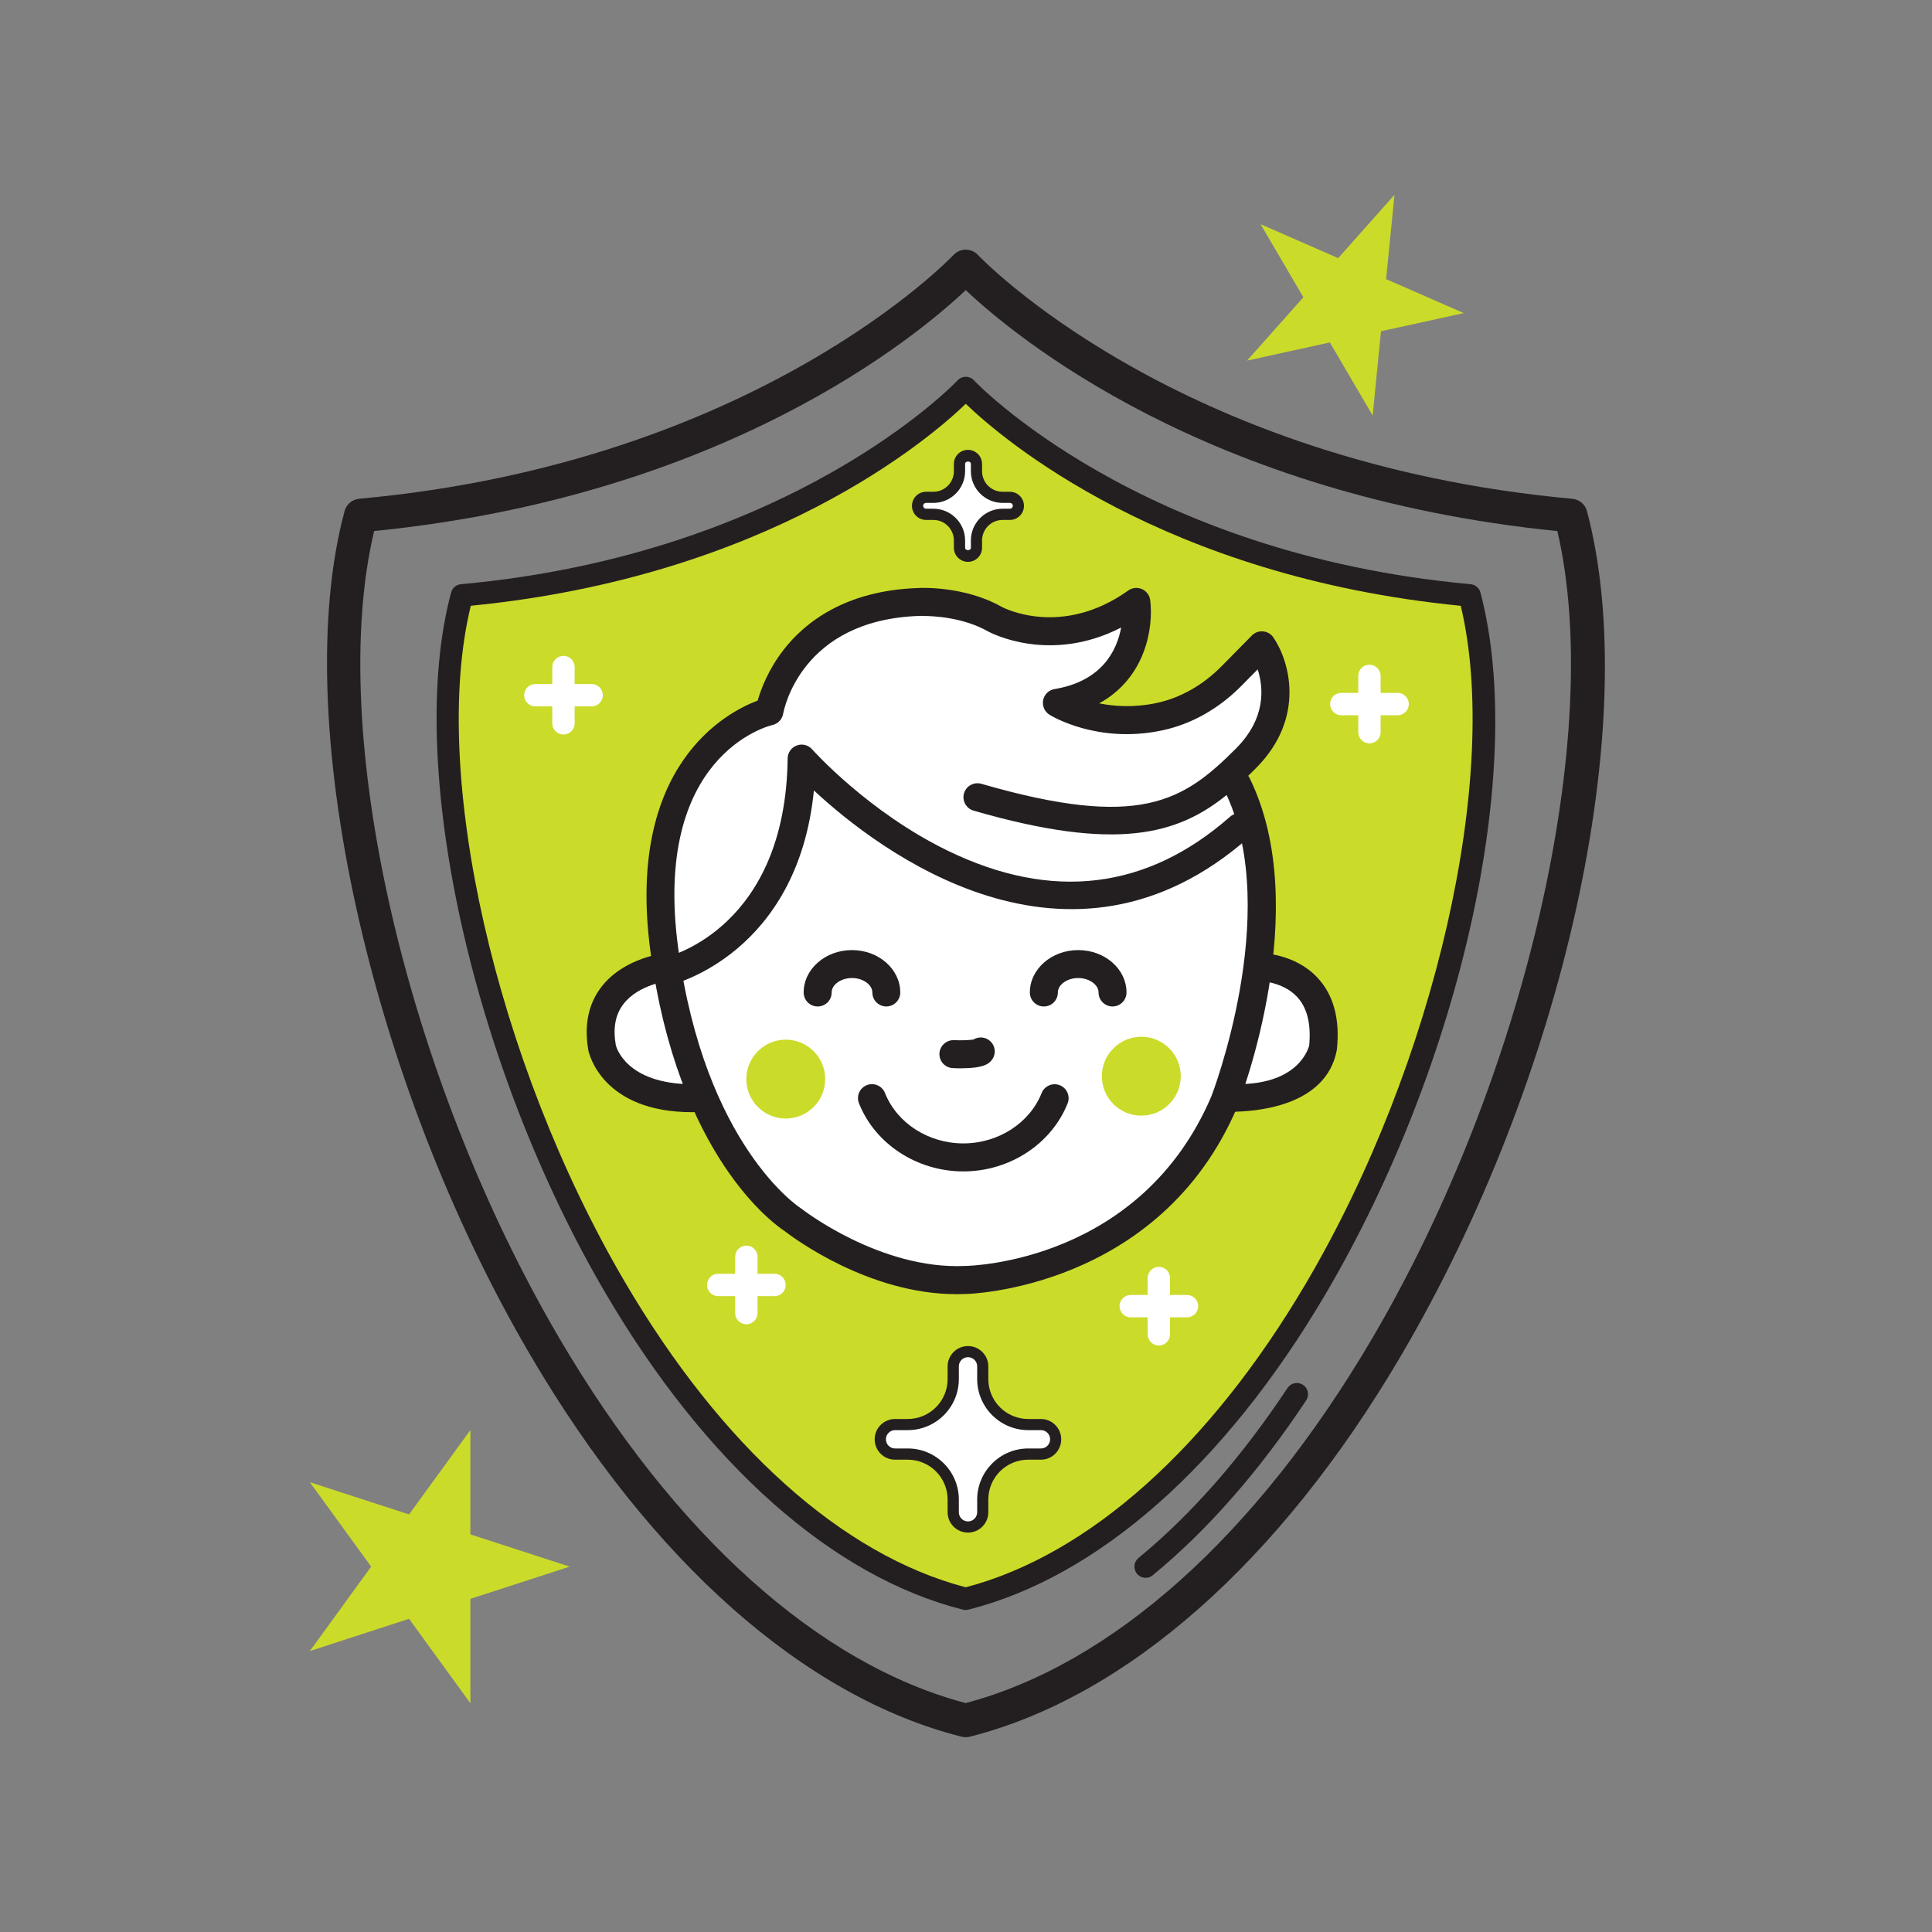 <svg viewBox="0 0 432 432" xmlns="http://www.w3.org/2000/svg" id="originals">
  <rect x="0" y="0" width="432" height="432" fill="#808080" stroke="none"/>
  <defs>
    <style>
      .cls-1 {
        fill: #231f20;
      }

      .cls-2 {
        fill: #fff;
      }

      .cls-3 {
        fill: #cbdb2a;
      }
    </style>
  </defs>
  <path d="M215.94,388.44c-.31,0-.62-.04-.92-.11-35.11-8.85-69.37-39.16-96.45-85.35-36.08-61.52-53.93-142.64-41.52-188.7.41-1.52,1.72-2.62,3.28-2.76,88.71-8.08,132.43-54.03,132.86-54.49.74-.79,1.74-1.2,2.75-1.2h0c1.01,0,2.01.4,2.75,1.2.43.46,44.16,46.41,132.88,54.5,1.57.14,2.89,1.25,3.29,2.78,12.5,47.26-5.06,126.79-41.75,189.09-27.03,45.9-61.22,76.06-96.26,84.93-.3.08-.61.11-.92.11ZM83.66,118.74c-10.64,44.74,6.87,121.59,41.38,180.44,25.82,44.03,58.06,72.97,90.89,81.63,32.76-8.67,64.95-37.47,90.71-81.23,34.54-58.65,52.14-135.67,41.59-180.83-78.44-7.86-121.38-43.57-132.29-53.88-10.91,10.32-53.85,46.03-132.29,53.87Z" class="cls-1"></path>
  <g>
    <path d="M215.95,86.76s36.56,39.43,112.67,46.37c16.8,63.52-34.69,204.64-112.68,224.37-78.11-19.69-129.56-161.6-112.65-224.38,76.1-6.93,112.66-46.37,112.66-46.37" class="cls-3"></path>
    <path d="M215.94,360.01c-.21,0-.41-.03-.61-.08-29.08-7.33-57.47-32.47-79.94-70.79-29.97-51.1-44.81-118.45-34.51-156.67.27-1.01,1.15-1.75,2.19-1.84,74.15-6.76,110.69-45.19,111.05-45.58.49-.53,1.16-.8,1.83-.8h0c.67,0,1.34.27,1.83.8.36.39,36.9,38.82,111.06,45.58,1.05.1,1.92.84,2.19,1.85,10.37,39.22-4.23,105.24-34.71,157-22.43,38.08-50.76,63.1-79.78,70.44-.2.05-.41.08-.61.08ZM105.27,135.45c-9.11,37.34,5.5,101.83,34.43,151.16,21.63,36.88,48.68,61.11,76.24,68.31,27.5-7.21,54.49-31.32,76.08-67.97,28.95-49.15,43.64-113.8,34.61-151.49-66.54-6.54-102.39-37.19-110.68-45.16-8.29,7.96-44.14,38.61-110.67,45.15Z" class="cls-1"></path>
  </g>
  <g>
    <g>
      <path d="M260.8,196.01s6.72,18.71,19.67,20.15c0,0,17.27-.74,15.35,18.1,0,0-2.4,12.6-22.07,11.16" class="cls-2"></path>
      <path d="M275.24,248.59c-1.05,0-1.68-.04-1.71-.04-1.72-.13-3.02-1.62-2.89-3.35.13-1.72,1.64-3.03,3.35-2.89,15.72,1.15,18.45-7.4,18.75-8.55.45-4.79-.46-8.45-2.71-10.86-3.51-3.76-9.38-3.61-9.43-3.61-.16,0-.32,0-.46-.02-14.73-1.64-21.97-21.36-22.27-22.2-.58-1.62.26-3.41,1.88-4,1.62-.59,3.42.26,4,1.88.06.17,6.16,16.71,16.89,18.08,1.7,0,8.92.24,13.91,5.54,3.61,3.83,5.09,9.21,4.39,16.01,0,.09-.02.18-.04.27-2.41,12.67-18.35,13.74-23.65,13.74Z" class="cls-1"></path>
    </g>
    <g>
      <path d="M149.5,216.16s-17.75,1.66-14.87,18.1c0,0,2.4,11.87,21.59,11.28" class="cls-2"></path>
      <path d="M154.82,248.69c-20.23,0-23.14-13.23-23.26-13.81-.99-5.64-.01-10.38,2.88-14.16,5.11-6.7,14.38-7.64,14.77-7.67,1.71-.17,3.24,1.1,3.4,2.82.16,1.72-1.1,3.24-2.82,3.4-.16.02-7.01.78-10.41,5.27-1.8,2.37-2.35,5.37-1.68,9.18.06.25,2.21,8.71,17.13,8.71.42,0,.84,0,1.28-.02,1.62-.07,3.17,1.3,3.22,3.03.05,1.73-1.3,3.17-3.03,3.22-.51.02-1.01.02-1.5.02Z" class="cls-1"></path>
    </g>
    <g>
      <path d="M276.63,175.38c13.91,28.3-2.88,71-2.88,71-16.79,39.32-57.82,39.82-57.82,39.82-20.4.96-38.61-13.43-38.61-13.43,0,0-22.55-13.91-28.78-60.45-6.24-46.54,23.51-53.25,23.51-53.25,0,0,3.92-23.51,33.38-24.47,0,0,9.31-.55,16.99,3.81,0,0,14.87,8.14,31.66-3.83,0,0,2.4,19.21-17.75,22.57,0,0,9.48,5.92,22.85,3.11,6.19-1.3,11.77-4.63,16.21-9.13l6.76-6.85s8.88,12.86-3.6,25.34c-12.47,12.47-23.51,19.19-59.97,8.64" class="cls-2"></path>
      <path d="M213.86,289.38c-19.65,0-36.55-12.66-38.34-14.05-2.3-1.49-23.93-16.69-30.08-62.59-5.59-41.71,17.07-53.5,23.98-56.09.69-2.44,2.32-6.88,5.81-11.37,4.66-6,13.67-13.26,30.11-13.8.33-.02,10.25-.54,18.63,4.21.49.26,13.41,6.96,28.3-3.65.9-.64,2.07-.76,3.07-.32,1.01.44,1.71,1.38,1.85,2.48.77,6.2-1.04,17.39-11.41,23.07,3.43.69,7.81.98,12.76-.06,5.35-1.13,10.41-3.98,14.63-8.26l6.75-6.85c.65-.66,1.54-1.01,2.5-.92.93.08,1.77.57,2.3,1.34,3.58,5.19,7.37,18-3.96,29.32-.55.55-1.1,1.1-1.66,1.63.13.16.24.34.33.54,14.35,29.21-2.07,71.73-2.78,73.53-17.42,40.81-60.26,41.8-60.7,41.8-.7.03-1.41.05-2.11.05ZM206.41,137.71c-.5,0-.79.01-.81.01-26.49.86-30.33,21.01-30.48,21.87-.22,1.24-1.16,2.25-2.39,2.52-1.08.26-26.85,6.87-21.1,49.78,5.93,44.25,27.13,58.08,27.34,58.21.09.06.2.13.28.2.17.14,17.55,13.65,36.52,12.77,1.7-.03,39.33-1.02,55.09-37.92.13-.33,15.69-40.66,3.42-67.39-10.9,8.82-24.53,12.78-56.59,3.5-1.66-.48-2.61-2.22-2.14-3.87.49-1.66,2.23-2.61,3.88-2.13,35.48,10.27,45.15,3.89,56.89-7.84,6.83-6.83,6.21-13.7,4.9-17.75l-3.62,3.67c-5.09,5.16-11.24,8.61-17.79,9.99-14.44,3.04-24.72-3.25-25.15-3.52-1.1-.69-1.66-1.99-1.41-3.26.25-1.28,1.27-2.26,2.55-2.47,10.72-1.79,13.97-8.75,14.89-13.76-15.96,8.21-29.18,1.18-29.79.85-5.56-3.15-12.23-3.44-14.51-3.44Z" class="cls-1"></path>
    </g>
    <path d="M149.5,220.25c-1.42,0-2.71-.98-3.05-2.43-.38-1.68.66-3.35,2.34-3.75h0c1.1-.26,26.88-6.82,27.33-44.49.01-1.29.83-2.44,2.04-2.89,1.2-.45,2.57-.11,3.43.86.12.14,12.51,14.01,30.31,22.66,23.29,11.32,44.54,8.77,63.15-7.59,1.3-1.14,3.27-1.01,4.41.28s1.01,3.27-.28,4.41c-40.33,35.44-82.82,2.78-97.19-10.56-3.65,36.51-31.49,43.33-31.78,43.4-.23.05-.47.08-.7.08Z" class="cls-1"></path>
    <path d="M198.19,225.05c-1.73,0-3.13-1.4-3.13-3.13s-2.08-3.23-4.55-3.23-4.55,1.48-4.55,3.23-1.4,3.13-3.13,3.13-3.13-1.4-3.13-3.13c0-5.23,4.85-9.48,10.8-9.48s10.8,4.25,10.8,9.48c0,1.73-1.4,3.13-3.13,3.13Z" class="cls-1"></path>
    <path d="M248.77,225.05c-1.73,0-3.13-1.4-3.13-3.13s-2.08-3.23-4.55-3.23-4.55,1.48-4.55,3.23-1.4,3.13-3.13,3.13-3.13-1.4-3.13-3.13c0-5.23,4.85-9.48,10.81-9.48s10.8,4.25,10.8,9.48c0,1.73-1.4,3.13-3.13,3.13Z" class="cls-1"></path>
    <path d="M215,238.88c-.6,0-1.25-.01-1.96-.05-1.73-.08-3.06-1.54-2.98-3.27.08-1.73,1.56-3.04,3.26-2.98,1.66.08,3.61,0,4.34-.14,1.21-.74,2.81-.59,3.85.45,1.22,1.22,1.22,3.2,0,4.42-.53.53-1.56,1.56-6.51,1.56ZM217.09,232.9s0,0,0,0t0,0Z" class="cls-1"></path>
    <path d="M215.4,261.93c-10.34,0-19.72-6.12-23.33-15.23-.64-1.61.15-3.42,1.75-4.06,1.6-.63,3.43.15,4.06,1.75,2.68,6.75,9.72,11.28,17.52,11.28s14.83-4.53,17.51-11.26c.64-1.61,2.47-2.38,4.06-1.75,1.61.64,2.39,2.46,1.75,4.06-3.62,9.1-12.99,15.21-23.32,15.21Z" class="cls-1"></path>
    <circle r="8.82" cy="241.29" cx="175.7" class="cls-3"></circle>
    <circle r="8.82" cy="240.64" cx="255.2" class="cls-3"></circle>
  </g>
  <g>
    <path d="M125.99,164.24c-1.38,0-2.5-1.12-2.5-2.5v-12.59c0-1.38,1.12-2.5,2.5-2.5s2.5,1.12,2.5,2.5v12.59c0,1.38-1.12,2.5-2.5,2.5Z" class="cls-2"></path>
    <path d="M132.29,157.95h-12.59c-1.38,0-2.5-1.12-2.5-2.5s1.12-2.5,2.5-2.5h12.59c1.38,0,2.5,1.12,2.5,2.5s-1.12,2.5-2.5,2.5Z" class="cls-2"></path>
  </g>
  <g>
    <path d="M306.21,166.22c-1.38,0-2.5-1.12-2.5-2.5v-12.59c0-1.38,1.12-2.5,2.5-2.5s2.5,1.12,2.5,2.5v12.59c0,1.38-1.12,2.5-2.5,2.5Z" class="cls-2"></path>
    <path d="M312.51,159.93h-12.59c-1.38,0-2.5-1.12-2.5-2.5s1.12-2.5,2.5-2.5h12.59c1.38,0,2.5,1.12,2.5,2.5s-1.12,2.5-2.5,2.5Z" class="cls-2"></path>
  </g>
  <g>
    <path d="M166.89,296.11c-1.38,0-2.5-1.12-2.5-2.5v-12.59c0-1.38,1.12-2.5,2.5-2.5s2.5,1.12,2.5,2.5v12.59c0,1.38-1.12,2.5-2.5,2.5Z" class="cls-2"></path>
    <path d="M173.18,289.82h-12.59c-1.38,0-2.5-1.12-2.5-2.5s1.12-2.5,2.5-2.5h12.59c1.38,0,2.5,1.12,2.5,2.5s-1.12,2.5-2.5,2.5Z" class="cls-2"></path>
  </g>
  <g>
    <path d="M259.12,300.86c-1.38,0-2.5-1.12-2.5-2.5v-12.59c0-1.38,1.12-2.5,2.5-2.5s2.5,1.12,2.5,2.5v12.59c0,1.38-1.12,2.5-2.5,2.5Z" class="cls-2"></path>
    <path d="M265.42,294.56h-12.59c-1.38,0-2.5-1.12-2.5-2.5s1.12-2.5,2.5-2.5h12.59c1.38,0,2.5,1.12,2.5,2.5s-1.12,2.5-2.5,2.5Z" class="cls-2"></path>
  </g>
  <g>
    <path d="M232.75,318.53h-2.84c-5.61,0-10.17-4.55-10.17-10.17v-2.84c0-1.82-1.48-3.3-3.3-3.3s-3.3,1.48-3.3,3.3v2.84c0,5.61-4.55,10.17-10.17,10.17h-2.84c-1.82,0-3.3,1.48-3.3,3.3s1.48,3.3,3.3,3.3h2.84c5.61,0,10.17,4.55,10.17,10.17v2.84c0,1.82,1.48,3.3,3.3,3.3s3.3-1.48,3.3-3.3v-2.84c0-5.61,4.55-10.17,10.17-10.17h2.84c1.82,0,3.3-1.48,3.3-3.3s-1.48-3.3-3.3-3.3Z" class="cls-2"></path>
    <path d="M216.44,342.69c-2.51,0-4.55-2.04-4.55-4.55v-2.84c0-4.92-4-8.91-8.92-8.91h-2.84c-2.51,0-4.55-2.04-4.55-4.55s2.04-4.55,4.55-4.55h2.84c4.92,0,8.92-4,8.92-8.92v-2.84c0-2.51,2.04-4.55,4.55-4.55s4.55,2.04,4.55,4.55v2.84c0,4.92,4,8.92,8.91,8.92h2.84c2.51,0,4.55,2.04,4.55,4.55s-2.04,4.55-4.55,4.55h-2.84c-4.92,0-8.91,4-8.91,8.91v2.84c0,2.51-2.04,4.55-4.55,4.55ZM200.14,319.78c-1.13,0-2.05.92-2.05,2.05s.92,2.05,2.05,2.05h2.84c6.3,0,11.42,5.12,11.42,11.42v2.84c0,1.13.92,2.05,2.05,2.05s2.05-.92,2.05-2.05v-2.84c0-6.29,5.12-11.42,11.42-11.42h2.84c1.13,0,2.05-.92,2.05-2.05s-.92-2.05-2.05-2.05h-2.84c-6.29,0-11.42-5.12-11.42-11.42v-2.84c0-1.13-.92-2.05-2.05-2.05s-2.05.92-2.05,2.05v2.84c0,6.3-5.12,11.42-11.42,11.42h-2.84Z" class="cls-1"></path>
  </g>
  <g>
    <path d="M225.82,111.2h-1.63c-3.23,0-5.84-2.62-5.84-5.84v-1.63c0-1.05-.85-1.9-1.9-1.9s-1.9.85-1.9,1.9v1.63c0,3.23-2.62,5.84-5.84,5.84h-1.63c-1.05,0-1.9.85-1.9,1.9s.85,1.9,1.9,1.9h1.63c3.23,0,5.84,2.62,5.84,5.84v1.63c0,1.05.85,1.9,1.9,1.9s1.9-.85,1.9-1.9v-1.63c0-3.23,2.62-5.84,5.84-5.84h1.63c1.05,0,1.9-.85,1.9-1.9s-.85-1.9-1.9-1.9Z" class="cls-2"></path>
    <path d="M216.44,125.63c-1.73,0-3.15-1.41-3.15-3.15v-1.63c0-2.53-2.06-4.59-4.59-4.59h-1.63c-1.74,0-3.15-1.41-3.15-3.15s1.41-3.15,3.15-3.15h1.63c2.53,0,4.59-2.06,4.59-4.59v-1.63c0-1.74,1.41-3.15,3.15-3.15s3.15,1.41,3.15,3.15v1.63c0,2.53,2.06,4.59,4.59,4.59h1.63c1.74,0,3.15,1.41,3.15,3.15s-1.41,3.15-3.15,3.15h-1.63c-2.53,0-4.59,2.06-4.59,4.59v1.63c0,1.74-1.41,3.15-3.15,3.15ZM207.07,112.45c-.36,0-.65.29-.65.65s.29.65.65.65h1.63c3.91,0,7.1,3.18,7.1,7.1v1.63c0,.71,1.29.71,1.29,0v-1.63c0-3.91,3.18-7.1,7.1-7.1h1.63c.36,0,.65-.29.65-.65s-.29-.65-.65-.65h-1.63c-3.91,0-7.1-3.18-7.1-7.09v-1.63c0-.71-1.29-.71-1.29,0v1.63c0,3.91-3.18,7.09-7.1,7.09h-1.63Z" class="cls-1"></path>
  </g>
  <path d="M256.17,352.8c-.72,0-1.44-.31-1.94-.91-.88-1.07-.72-2.65.34-3.52,11.84-9.74,23.06-22.53,33.32-38.01.76-1.15,2.31-1.47,3.47-.7,1.15.76,1.47,2.32.7,3.47-10.54,15.9-22.09,29.06-34.32,39.11-.46.38-1.03.57-1.59.57Z" class="cls-1"></path>
  <polygon points="105.18 380.85 91.47 361.97 69.28 369.18 82.99 350.3 69.28 331.42 91.47 338.63 105.18 319.76 105.18 343.09 127.38 350.3 105.18 357.51 105.18 380.85" class="cls-3"></polygon>
  <polygon points="306.93 92.92 297.36 76.57 278.85 80.63 291.44 66.47 281.86 50.12 299.22 57.72 311.81 43.56 309.94 62.41 327.3 70.01 308.79 74.07 306.93 92.92" class="cls-3"></polygon>
</svg>